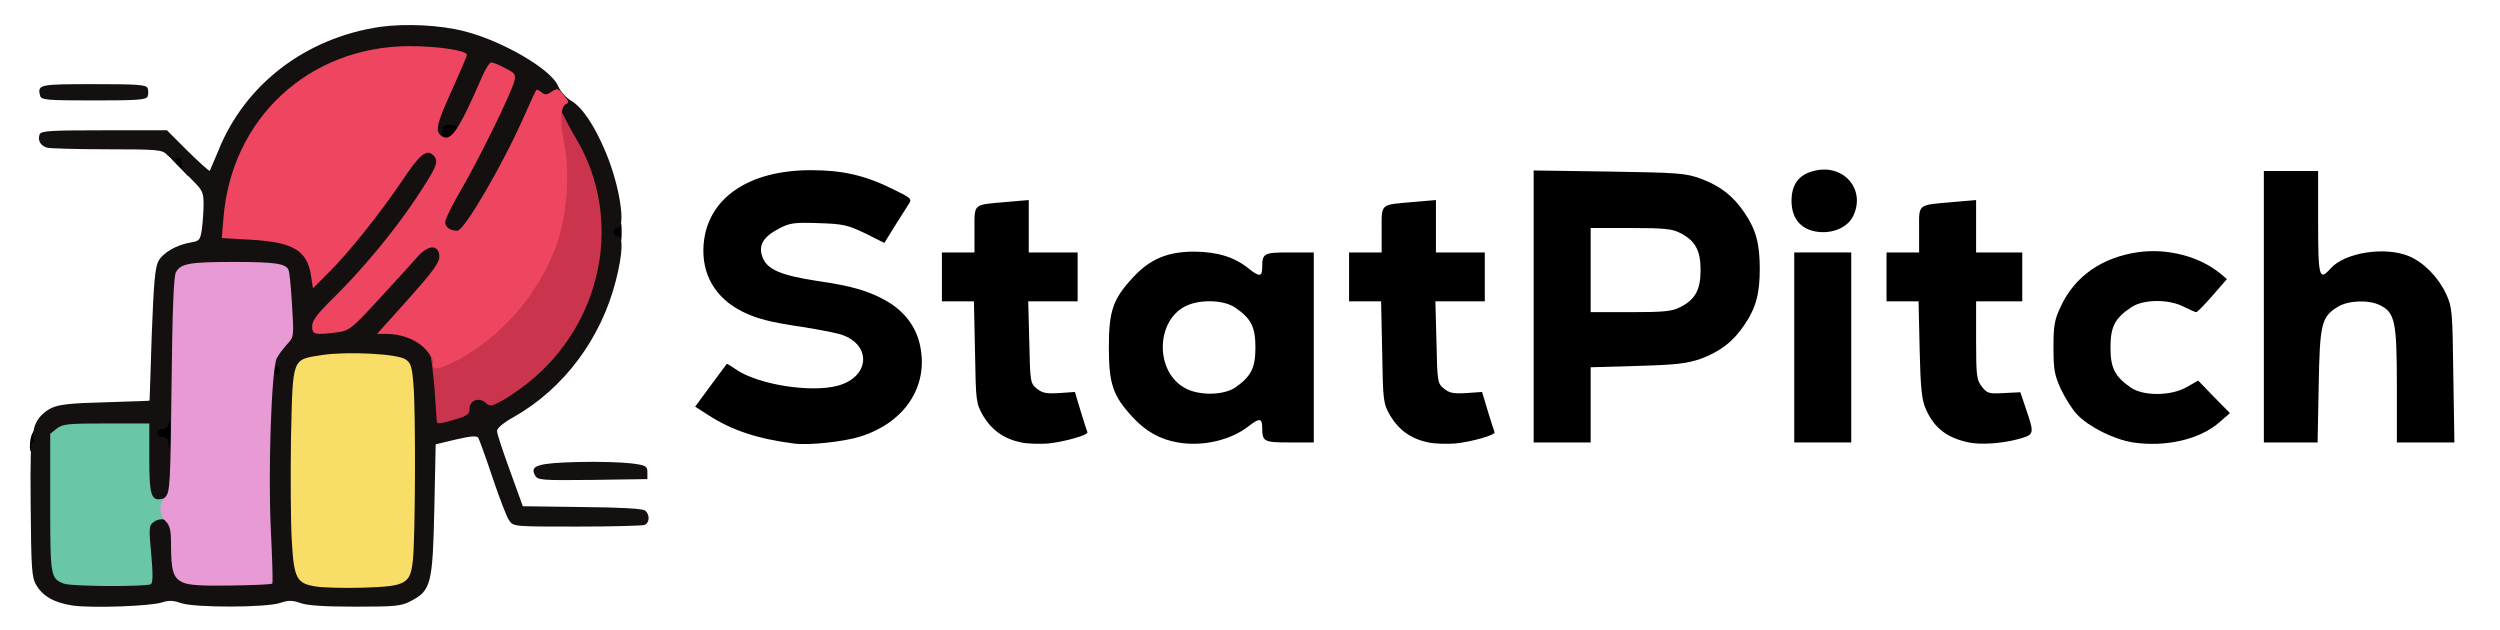 <?xml version="1.0" encoding="utf-8"?>
<!DOCTYPE svg PUBLIC "-//W3C//DTD SVG 1.0//EN" "http://www.w3.org/TR/2001/REC-SVG-20010904/DTD/svg10.dtd">
<svg version="1.0" xmlns="http://www.w3.org/2000/svg" width="921px" height="232px" viewBox="0 0 921 232" preserveAspectRatio="xMidYMid meet">
 <g fill="#000000">
  <path d="M59 166 c0 -1.3 -0.7 -2 -2 -2 -1.7 0 -2 -0.7 -2 -4.5 0 -3.8 0.3 -4.5 2 -4.5 1.3 0 2 -0.7 2 -2 0 -1.6 0.7 -2 3.5 -2 l3.5 0 0 8.5 0 8.5 -3.5 0 c-2.8 0 -3.5 -0.4 -3.5 -2z"/>
  <path d="M11 164.8 c0 -4.3 1.2 -6.8 3.1 -6.8 1.6 0 1.9 0.8 1.9 4.5 0 4.1 -0.2 4.5 -2.5 4.5 -1.9 0 -2.5 -0.5 -2.5 -2.2z"/>
  <path d="M292.5 163.4 c-13.3 -1.7 -23 -4.9 -31.6 -10.5 l-4.8 -3.1 5.6 -7.6 c3.2 -4.2 5.8 -7.9 6 -8.1 0.1 -0.2 1.6 0.7 3.3 1.9 7.9 5.6 27.5 8.8 37.6 6.1 12.3 -3.3 12.6 -15.8 0.4 -19.1 -2.3 -0.6 -8.5 -1.8 -13.7 -2.6 -11.6 -1.7 -16.5 -3 -21.8 -5.6 -10 -5 -15.1 -13.8 -14.3 -24.6 1.3 -17.1 16.5 -27.6 39.8 -27.5 11.3 0 19.7 1.9 29.8 6.9 7 3.4 7.3 3.7 5.9 5.7 -0.8 1.2 -3.1 4.9 -5.2 8.2 l-3.7 6 -7 -3.5 c-6.5 -3.1 -8 -3.5 -17.2 -3.8 -9 -0.3 -10.6 -0.1 -14.6 2 -6 3.1 -7.8 6.4 -6 10.8 1.8 4.4 7 6.5 20.1 8.5 13.1 1.9 19 3.7 25.7 7.5 6.5 3.8 10.8 9.5 12.2 16.5 3.1 15 -5.8 28.3 -22.3 33.4 -6.3 1.9 -18.8 3.2 -24.2 2.5z"/>
  <path d="M376.2 163 c-6.3 -1.3 -10.8 -4.5 -14 -9.8 -2.6 -4.6 -2.7 -5.1 -3 -23.4 l-0.4 -18.8 -5.9 0 -5.9 0 0 -9 0 -9 6 0 6 0 0 -8.4 c0 -9.8 -0.7 -9.1 11.8 -10.2 l8.2 -0.7 0 9.7 0 9.6 9 0 9 0 0 9 0 9 -9.1 0 -9.1 0 0.4 15.1 c0.3 14.7 0.4 15.1 2.8 17.1 2 1.6 3.5 1.9 8.3 1.6 l5.7 -0.4 2.1 7 c1.2 3.9 2.3 7.4 2.5 7.8 0.6 1 -8.5 3.6 -14.6 4.2 -3 0.2 -7.4 0.1 -9.8 -0.4z"/>
  <path d="M433.9 163 c-6.5 -1.1 -11.9 -4.1 -16.8 -9.5 -7.1 -7.7 -8.6 -12.1 -8.6 -25.5 0 -13.5 1.5 -17.9 9 -25.9 6.2 -6.7 12.7 -9.4 22.5 -9.4 8.6 0.1 14.8 2 20.1 6.3 3.9 3.1 4.9 3 4.9 -0.6 0 -5.1 0.6 -5.4 10.1 -5.4 l8.9 0 0 35 0 35 -8.9 0 c-9.5 0 -10.1 -0.3 -10.1 -5.4 0 -3.6 -1 -3.7 -5 -0.6 -6.6 5.2 -17 7.6 -26.1 6z m21.1 -20.2 c5.9 -4.1 7.5 -7.2 7.5 -14.8 0 -7.6 -1.6 -10.7 -7.5 -14.7 -3.9 -2.7 -12.1 -3.1 -17.4 -0.9 -12 5 -12.4 24.9 -0.6 30.8 5.1 2.6 13.8 2.4 18 -0.4z"/>
  <path d="M526.2 163 c-6.3 -1.3 -10.8 -4.5 -14 -9.8 -2.6 -4.6 -2.7 -5.1 -3 -23.4 l-0.4 -18.8 -5.9 0 -5.9 0 0 -9 0 -9 6 0 6 0 0 -8.4 c0 -9.8 -0.7 -9.1 11.8 -10.2 l8.2 -0.7 0 9.7 0 9.6 9 0 9 0 0 9 0 9 -9.1 0 -9.1 0 0.4 15.1 c0.3 14.7 0.4 15.1 2.8 17.1 2 1.6 3.5 1.9 8.3 1.6 l5.7 -0.4 2.1 7 c1.2 3.9 2.3 7.4 2.5 7.8 0.6 1 -8.5 3.6 -14.6 4.2 -3 0.2 -7.4 0.1 -9.8 -0.4z"/>
  <path d="M725.3 163 c-8.1 -1.7 -12.9 -5.4 -15.9 -12.5 -1.4 -3.1 -1.9 -7.8 -2.2 -21.7 l-0.4 -17.8 -5.9 0 -5.9 0 0 -9 0 -9 6 0 6 0 0 -8.4 c0 -9.7 -0.9 -9 12.8 -10.2 l8.2 -0.7 0 9.7 0 9.6 8.5 0 8.5 0 0 9 0 9 -8.5 0 -8.5 0 0 14.4 c0 13.1 0.2 14.6 2.1 17 2 2.6 2.6 2.7 8.2 2.4 l6 -0.3 2.5 7.4 c2.7 8.1 2.6 8.3 -3.8 10 -5.8 1.5 -13.2 2 -17.7 1.1z"/>
  <path d="M785.8 163 c-7 -1.1 -16.2 -5.7 -20.5 -10.2 -1.8 -1.8 -4.4 -6 -6 -9.3 -2.4 -5.2 -2.8 -7.2 -2.8 -15.5 0 -8.2 0.4 -10.3 2.7 -15.1 5.1 -11.1 15.2 -18.1 28.5 -20 10.7 -1.5 22.5 1.5 30.3 7.9 l2.4 2 -5.3 6.1 c-2.9 3.3 -5.6 6.1 -6 6.1 -0.4 0 -2.4 -0.9 -4.6 -2 -5.6 -2.9 -15.1 -2.8 -19.5 0.3 -5.9 4 -7.5 7.1 -7.5 14.7 0 7.6 1.6 10.7 7.5 14.8 4.7 3.2 14.9 3.1 20.6 -0.2 l4.2 -2.4 5.8 6 5.9 6 -3.9 3.4 c-7.2 6.3 -19.8 9.2 -31.8 7.4z"/>
  <path d="M565 112.9 l0 -50.1 27.8 0.4 c25.5 0.4 28.2 0.6 33.7 2.6 7.3 2.7 12 6.4 16.2 12.6 4.2 6.2 5.6 11.4 5.6 20.6 0 9.2 -1.4 14.4 -5.6 20.6 -4.2 6.3 -9 9.9 -16.2 12.6 -5 1.7 -8.9 2.2 -23.2 2.6 l-17.3 0.5 0 13.8 0 13.9 -10.5 0 -10.5 0 0 -50.1z m53.9 0.3 c5.6 -2.8 7.6 -6.4 7.6 -13.7 0 -7.3 -2 -10.9 -7.6 -13.7 -2.8 -1.5 -6.1 -1.8 -18.1 -1.8 l-14.8 0 0 15.5 0 15.5 14.8 0 c12 0 15.3 -0.3 18.1 -1.8z"/>
  <path d="M661 128 l0 -35 10.5 0 10.5 0 0 35 0 35 -10.5 0 -10.5 0 0 -35z"/>
  <path d="M834 113 l0 -50 10 0 10 0 0 19 c0 20.2 0.4 21.6 4.6 16.9 5.2 -5.9 20.2 -8.2 28.9 -4.5 5.5 2.3 10.9 7.9 13.7 14 2.2 4.8 2.3 6.5 2.6 29.9 l0.4 24.7 -10.6 0 -10.6 0 0 -21.1 c0 -23.3 -0.7 -26.7 -6.1 -29.4 -4 -2.1 -11.7 -1.9 -15.6 0.5 -6.1 3.7 -6.7 6.2 -7.1 29.3 l-0.4 20.7 -9.9 0 -9.9 0 0 -50z"/>
  <path d="M97 142.8 c0 -1.3 0.3 -4.7 0.6 -7.5 0.7 -5.2 0.8 -5.3 3.9 -5.3 2.1 0 3.5 0.6 3.9 1.6 1 2.5 0.7 9.4 -0.4 9.4 -0.5 0 -1 0.9 -1 2 0 1.6 -0.7 2 -3.5 2 -3 0 -3.5 -0.3 -3.5 -2.2z"/>
  <path d="M223 85.5 c0 -4.3 0.1 -4.5 3 -4.5 2.9 0 3 0.2 3 4.5 0 4.3 -0.1 4.5 -3 4.5 -2.9 0 -3 -0.2 -3 -4.5z"/>
  <path d="M667.3 84.9 c-4.7 -1.4 -7.3 -5.3 -7.3 -10.9 0 -6 2.6 -9.6 8.1 -11 10.8 -2.9 19.3 6.5 14.7 16.4 -2.2 4.9 -9.2 7.4 -15.5 5.5z"/>
  <path d="M65.3 60.8 c-2.4 -2.4 -4.3 -4.7 -4.3 -5.1 0 -0.4 1.8 -0.7 4 -0.7 4.6 0 5.3 1 4.8 6.4 l-0.3 3.7 -4.2 -4.3z"/>
  <path d="M160 51 c0 -1.6 -0.4 -3 -1 -3 -1.1 0 -1.4 -4.9 -0.4 -7.4 0.9 -2.3 7.4 -2.2 7.5 0.2 0 1 0.3 1.2 0.6 0.5 0.2 -0.7 2 -1.3 3.9 -1.3 3.1 0 3.4 0.2 3.4 3 0 3.8 -2.4 8.6 -4.9 10 -1.1 0.5 -3.6 1 -5.5 1 -3.3 0 -3.6 -0.2 -3.6 -3z"/>
 </g>
 <g fill="#13100f">
  <path d="M26.9 223.1 c-6.7 -1 -11 -3.3 -13.5 -7.5 -1.7 -2.8 -1.9 -5.7 -2.1 -29.1 -0.2 -17.5 0.1 -25.3 0.7 -24 0.8 1.6 0.9 1.3 0.4 -1.2 -0.7 -4.3 2 -8.8 6.6 -11 2.7 -1.3 7.3 -1.8 19.8 -2.1 8.9 -0.3 16.2 -0.5 16.3 -0.6 0 0 0.4 -10.9 0.8 -24.2 0.7 -18.7 1.2 -24.7 2.4 -27.1 1.7 -3.2 6.7 -6.1 12.1 -7 3.1 -0.5 3.4 -0.9 4 -5.1 0.3 -2.4 0.6 -6.6 0.6 -9.1 0 -4.2 -0.5 -5.1 -4 -8.6 -2.5 -2.4 -4 -4.8 -4 -6.3 0 -1.9 -0.4 -2.3 -1.9 -1.9 -1.2 0.3 -2.7 -0.3 -3.7 -1.4 -1.6 -1.7 -3.4 -1.9 -21.8 -1.9 -11.1 0 -21.1 -0.3 -22.3 -0.6 -2.4 -0.7 -3.5 -2.7 -2.7 -4.9 0.5 -1.3 4.1 -1.5 23.7 -1.5 l23.2 0 7.7 7.7 c4.3 4.2 7.9 7.5 8.1 7.2 0.1 -0.2 1.5 -3.5 3.1 -7.3 9.8 -24.5 32.1 -41.6 59.6 -45.7 9.5 -1.3 22.3 -0.7 31.4 1.7 13.9 3.6 31.5 13.9 34.1 19.9 0.8 2 2.9 4.4 4.9 5.6 4.1 2.4 8.6 9.1 12.7 18.9 5.2 12.2 7.6 28 4.4 28 -0.8 0 -1.5 0.7 -1.5 1.5 0 0.8 0.7 1.5 1.5 1.5 2.2 0 1.9 6.4 -0.6 16.3 -5.4 21.4 -19.2 39.9 -37.6 50.3 -3.9 2.2 -6.3 4.2 -6.2 5.2 0 1 2.2 7.6 4.8 14.7 l4.7 13 21.9 0.3 c14.1 0.1 22.3 0.6 23.2 1.3 1.8 1.6 1.6 4.6 -0.3 5.3 -0.9 0.3 -12.1 0.6 -24.9 0.6 -23 0 -23.4 0 -24.9 -2.2 -0.9 -1.2 -3.6 -8.3 -6.1 -15.7 -2.5 -7.5 -4.9 -14.1 -5.3 -14.8 -0.5 -0.8 -2.6 -0.7 -8.2 0.6 l-7.5 1.8 -0.5 23.9 c-0.6 27.4 -1.2 30 -8.6 33.8 -3.5 1.9 -5.7 2.1 -20.4 2.1 -11.2 0 -17.7 -0.4 -20.2 -1.3 -3.1 -1.1 -4.5 -1.1 -7.5 -0.1 -5.3 1.8 -31.6 1.8 -36.6 0.1 -2.8 -1 -4.5 -1.1 -6.9 -0.3 -4 1.4 -25.7 2.2 -32.9 1.2z m119.1 -12 c3.5 -2.6 4.2 -10.4 3.8 -45 -0.4 -27.9 -0.4 -28.4 -2.6 -30.1 -5 -4.1 -30.1 -3.5 -34.4 0.8 -1.8 1.7 -2 3.9 -2.5 24.8 -0.7 28.7 0.2 45.6 2.7 48.6 2.2 2.8 8.7 3.8 21 3.2 7.1 -0.3 10.1 -0.9 12 -2.3z m-93.9 -9.8 c-0.4 -12.6 0 -13.3 7.8 -13.3 5 0 6.1 1.7 6.1 9.8 0 9.7 0.8 12.2 4.6 13.8 3.7 1.6 23 1.9 25.2 0.5 1.1 -0.7 1.3 -4.8 0.7 -21.7 -0.7 -22.2 0.7 -56.1 2.5 -61 0.6 -1.6 2.3 -4.1 3.6 -5.5 2.5 -2.6 2.5 -3 1.9 -11.7 -0.4 -4.9 -1.1 -9.5 -1.5 -10.2 -1.1 -1.8 -7.7 -3 -17 -3 -9.8 0 -16 1.2 -17.6 3.4 -1.5 2.2 -2.5 22.1 -2.5 54 0 15.4 -0.5 27.8 -1 28.8 -1.1 2.1 -9.7 2.6 -11.7 0.6 -0.8 -0.8 -1.2 -5.4 -1.2 -14 l0 -12.8 -12.9 0 c-18.8 0 -17.6 -1.8 -17.6 26.3 0 28.8 -0.7 27.7 19 27.4 l12 -0.2 -0.4 -11.2z m10.8 -42 c-0.1 -3.2 -0.4 -4.8 -0.6 -3.5 -0.3 1.4 -1.2 2.2 -2.4 2.2 -1 0 -1.9 0.7 -1.9 1.5 0 0.8 0.9 1.5 2 1.5 1.3 0 2 0.7 2 2 0 1.1 0.2 2 0.5 2 0.3 0 0.4 -2.6 0.4 -5.7z m107.1 -11.8 c0 -2.8 2.2 -3.7 8.4 -3.4 5.4 0.3 9.7 -2.2 19 -11.4 10.9 -10.7 17.2 -22.5 20.1 -37.9 2.7 -14.4 -1.6 -31.9 -11.4 -46.3 -1.2 -1.7 -2.1 -4.6 -2.1 -6.7 0 -3.3 -0.3 -3.8 -2.3 -3.8 -1.8 0 -2.8 1.2 -5.1 6.8 -4 9.3 -12.9 26.2 -18.9 35.5 -4.8 7.6 -5 7.7 -9 7.7 l-4.2 0 0.3 5.8 0.4 5.7 -8.6 10 c-8.1 9.5 -8.4 10 -6.3 10.9 11.1 4.2 11.7 5.2 12.8 19.9 0.4 6.2 0.8 11.3 0.8 11.4 0.1 0.1 1.5 -0.3 3.1 -0.8 2.2 -0.8 3 -1.7 3 -3.4z m-67 -11 c0 -0.8 -0.4 -1.5 -1 -1.5 -0.5 0 -1 0.7 -1 1.5 0 0.8 0.5 1.5 1 1.5 0.6 0 1 -0.7 1 -1.5z m33.7 -29.4 c5.9 -6.5 12.3 -13.4 14.1 -15.4 2.8 -3.2 3.8 -3.7 8 -3.8 2.6 0 4.1 -0.3 3.5 -0.6 -0.8 -0.3 -1.3 -2.4 -1.3 -5.5 0 -4.3 0.8 -6.4 5.7 -14.6 9 -15.4 19.4 -37.5 18 -38.4 -2.1 -1.3 -2.8 -0.9 -4.3 2.9 -0.9 2.1 -3.2 7.1 -5.1 11.1 -3 6.1 -3.9 7.2 -6 7.2 -2 0 -2.3 -0.3 -1.4 -1.3 1.4 -1.7 0.4 -2.7 -2.6 -2.7 -1.8 0 -2.3 0.5 -2.3 2.6 0 1.9 0.4 2.5 1.5 2 0.9 -0.3 1.5 0 1.5 0.9 0 0.9 -0.9 1.5 -2.2 1.5 -1.7 0 -1.9 0.3 -1 1.2 1.7 1.7 1.5 8.4 -0.4 12.1 -6 11.6 -19.5 28.9 -34.1 43.8 -9.3 9.5 -9.4 9.5 -5.9 9.1 3 -0.4 5.1 -2.1 14.3 -12.1z m-8.3 -21.1 c4 -4.7 10.7 -13.7 15.1 -20 4.3 -6.3 8.4 -11.8 8.9 -12.2 0.6 -0.4 2.2 -0.8 3.6 -0.8 2.4 0 2.5 -0.3 2.2 -4.8 -0.3 -3.9 0.4 -6.6 4.2 -15.1 2.6 -5.7 4.4 -10.6 4.2 -10.8 -1.1 -1.1 -8.7 -2.3 -15.2 -2.3 -17.9 0 -37.9 9.5 -50.8 24.2 -7.5 8.6 -13.1 21.9 -15.1 35.9 l-0.7 4.6 10.5 0.6 c5.8 0.3 12 1.2 13.9 2 4 1.7 7.8 6.1 7.8 9 0 2 0 2 2.2 0.1 1.1 -1 5.3 -5.7 9.2 -10.4z"/>
  <path d="M197.1 175.1 c-2 -3.6 1 -4.5 15.8 -4.9 7.5 -0.2 16.3 0.1 19.6 0.5 5.5 0.7 6 1 6 3.3 l0 2.5 -20.2 0.3 c-19 0.2 -20.3 0.1 -21.2 -1.7z"/>
  <path d="M14.8 35.3 c-1.1 -4.2 -0.4 -4.3 19.7 -4.3 16.2 0 19.4 0.2 19.9 1.5 0.3 0.8 0.3 2.2 0 3 -0.5 1.3 -3.7 1.5 -19.9 1.5 -17.5 0 -19.3 -0.2 -19.7 -1.7z"/>
 </g>
 <g fill="#492a2c">
 </g>
 <g fill="#912c3c">
 </g>
 <g fill="#6d635c">
 </g>
 <g fill="#cb344d">
  <path d="M160.9 155.3 c0 -0.5 -0.4 -5.7 -0.8 -11.8 -0.5 -6 -1.2 -11.8 -1.6 -12.7 -0.6 -1.5 -0.2 -1.8 1.9 -1.8 1.4 0 2.6 0.5 2.6 1.1 0 1.5 8.3 -3.3 14.4 -8.3 11.5 -9.4 20.6 -22.5 25 -36 3.7 -11.1 4.3 -20.3 2.1 -31.6 -0.9 -4.9 -1.5 -9.9 -1.3 -11.3 0.4 -3.4 3.1 -3.5 4.5 -0.2 0.7 1.5 2.8 5.5 4.8 8.8 17.2 29.4 9.5 67.6 -17.9 89.5 -3 2.4 -7.5 5.5 -9.8 6.7 -3.8 2.1 -4.3 2.1 -5.9 0.7 -2.4 -2.2 -5.9 -0.9 -5.9 2.1 0 2 -0.8 2.7 -5.2 4 -5.8 1.7 -6.8 1.8 -6.9 0.8z"/>
 </g>
 <g fill="#ee4661">
  <path d="M159.7 135.4 c-0.3 -0.3 -0.3 -1.2 -0.1 -1.9 0.3 -0.7 -1 -2.8 -2.8 -4.8 -3.4 -3.6 -8.8 -5.7 -14.6 -5.7 l-3.3 0 9.1 -10.1 c12.3 -13.7 14.2 -16.4 13.8 -19.1 -0.5 -3.8 -4.2 -3.5 -8 0.8 -1.8 2.1 -8.1 9 -14.1 15.5 -10.1 11 -11 11.7 -15.3 12.3 -8.5 1.1 -9.4 0.9 -9.4 -2.2 0 -2.1 1.8 -4.5 7.6 -10.2 11 -10.8 22.7 -25 30.5 -36.7 7.9 -11.9 8.7 -13.9 6.6 -16 -2.5 -2.6 -5 -0.6 -11.7 9.5 -8.1 12 -20.1 27 -27.3 34 l-5.4 5.4 -0.7 -4.5 c-1.4 -9.5 -6.6 -12.5 -22.4 -13.4 l-10.5 -0.6 0.6 -7.1 c2.8 -37 31.6 -63.6 68.7 -63.6 10.2 0 21 1.6 21 3.2 0 0.5 -2.3 5.9 -5.1 12.1 -5.9 13 -6.7 15.8 -4.5 17.6 3.5 2.9 6.4 -1.3 15.4 -22.1 1.2 -2.7 2.6 -4.8 3.2 -4.8 0.6 0 2.9 0.9 5.1 2.1 3.6 1.8 4 2.3 3.4 4.7 -1 4.3 -13 28.7 -19.5 39.9 -3.3 5.6 -6 11 -6 12.1 0 1.9 1.8 3.2 4.5 3.2 2.5 0 16.7 -24.3 24.5 -42 2.3 -5.2 4.4 -9.7 4.6 -9.9 0.2 -0.2 1 0.2 1.9 0.9 1.2 1 1.9 1 3.7 -0.2 2.1 -1.4 2.5 -1.3 4.5 1.3 1.8 2.1 2 2.8 0.9 3.2 -2.1 0.8 -2.4 6.3 -0.9 13.6 2.3 10.4 1.3 26.6 -2.2 36.9 -4.7 14 -13.9 27 -25.9 36.6 -7.9 6.3 -18.3 11.6 -19.9 10z"/>
 </g>
 <g fill="#b1a04b">
 </g>
 <g fill="#69c7a7">
  <path d="M23.5 215 c-4.9 -1.9 -5 -2.7 -5 -29.7 l0 -25.5 2.4 -1.9 c2.1 -1.7 4.1 -1.9 18.2 -1.9 l15.9 0 0 12.9 c0 13.7 0.7 15.9 5 14.8 1.8 -0.5 2 0 2 3.8 0 3.6 -0.3 4.2 -1.7 3.9 -1 -0.3 -2.6 0.1 -3.7 0.9 -1.7 1.3 -1.8 2.1 -0.9 11.8 0.7 7.3 0.6 10.6 -0.1 11.1 -1.5 1 -29.6 0.9 -32.1 -0.2z"/>
 </g>
 <g fill="#c080ae">
 </g>
 <g fill="#f8de67">
  <path d="M116.6 216.1 c-7.3 -1.1 -8.3 -2.8 -9.1 -16.8 -0.4 -6.5 -0.5 -23.4 -0.3 -37.7 0.7 -30.3 0.2 -29 11.4 -30.8 9 -1.4 27.8 -0.5 30.8 1.6 1.9 1.2 2.4 2.6 2.9 9.2 0.9 9.6 0.7 56.8 -0.2 64.8 -0.9 8.7 -2.5 9.6 -18.2 10.1 -6.8 0.2 -14.6 0 -17.3 -0.4z"/>
 </g>
 <g fill="#e89ad5">
  <path d="M67.4 214.6 c-3.6 -1.6 -4.4 -4.3 -4.4 -14.2 0 -5.1 -0.4 -6.8 -2 -8.4 -2.5 -2.5 -2.6 -6.4 -0.1 -8.9 1.7 -1.7 1.9 -4.4 2.3 -41.2 0.3 -28.2 0.8 -40 1.6 -41.6 1.8 -3.2 4.9 -3.8 21.2 -3.8 15.4 0 19.4 0.6 20.3 3 0.4 0.8 0.9 6.6 1.3 13 0.7 11.4 0.7 11.6 -1.8 14.3 -1.4 1.5 -3.1 3.8 -3.8 5.1 -2 3.8 -3.3 42.1 -2.2 63.7 0.5 10.4 0.8 19.1 0.5 19.4 -0.2 0.3 -7.1 0.6 -15.1 0.7 -10.8 0.2 -15.5 -0.1 -17.8 -1.1z"/>
 </g>
</svg>